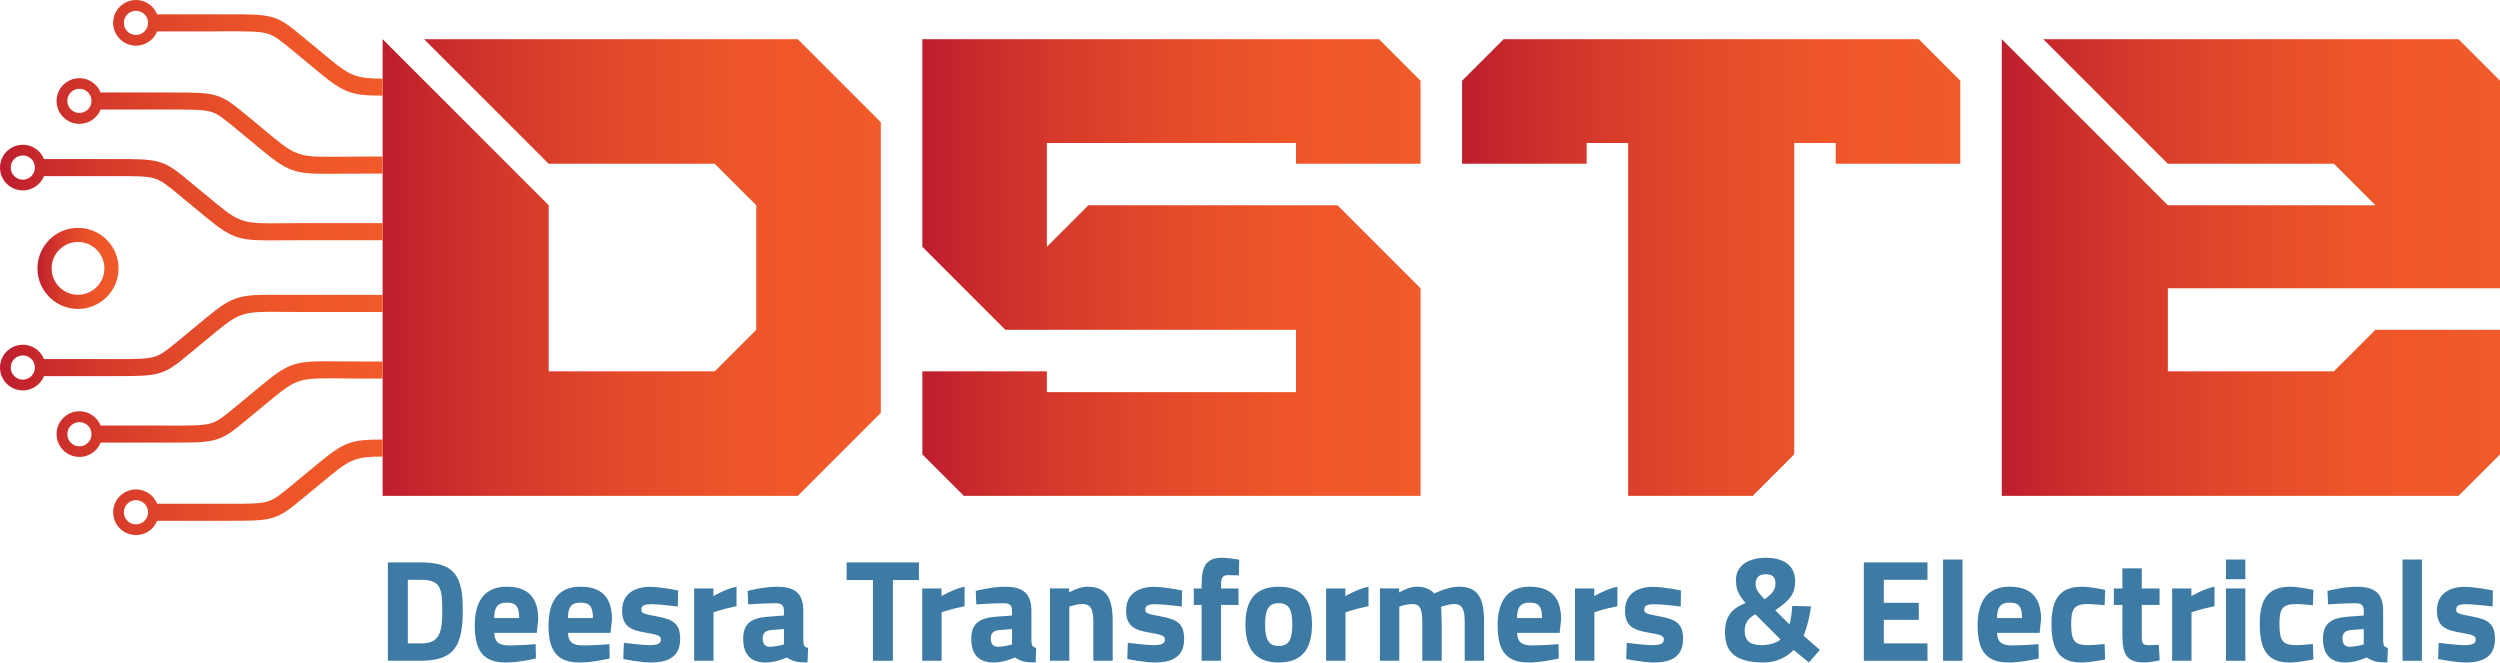 <?xml version="1.0" encoding="UTF-8" standalone="no"?>
<!-- Generator: Adobe Illustrator 27.7.0, SVG Export Plug-In . SVG Version: 6.00 Build 0)  -->

<svg
   version="1.1"
   id="Layer_1"
   x="0px"
   y="0px"
   viewBox="0 0 959.52 254.28"
   xml:space="preserve"
   sodipodi:docname="dffc3cbbb684a30ab18878f0da2949b8.svg"
   width="959.52"
   height="254.28"
   xmlns:inkscape="http://www.inkscape.org/namespaces/inkscape"
   xmlns:sodipodi="http://sodipodi.sourceforge.net/DTD/sodipodi-0.dtd"
   xmlns="http://www.w3.org/2000/svg"
   xmlns:svg="http://www.w3.org/2000/svg"><defs
   id="defs198" /><sodipodi:namedview
   id="namedview196"
   pagecolor="#ffffff"
   bordercolor="#666666"
   borderopacity="1.0"
   inkscape:pageshadow="2"
   inkscape:pageopacity="0.0"
   inkscape:pagecheckerboard="0" />
<style
   type="text/css"
   id="style2">
	.st0{fill:url(#SVGID_1_);}
	.st1{fill:url(#SVGID_00000039095144707049707690000009525979164832771245_);}
	.st2{fill:url(#SVGID_00000024697444896521368280000004782715764580510089_);}
	.st3{fill:url(#SVGID_00000098203958051750917120000008909214316274953892_);}
	.st4{fill:#3D7BA5;}
	.st5{fill:url(#SVGID_00000111168808026531737920000015690413245902089357_);}
	.st6{fill:url(#SVGID_00000093890620318246244720000004681833148939019415_);}
	.st7{fill:url(#SVGID_00000134222817287254081480000005934999727893339049_);}
</style>
<g
   id="g163"
   transform="translate(-20.48,-19.42)">
	<g
   id="g56">
		<linearGradient
   id="SVGID_1_"
   gradientUnits="userSpaceOnUse"
   x1="167.325"
   y1="122.103"
   x2="358.543"
   y2="122.103">
			<stop
   offset="0"
   style="stop-color:#BE1E2D"
   id="stop4" />
			<stop
   offset="0.225"
   style="stop-color:#D2362B"
   id="stop6" />
			<stop
   offset="0.483"
   style="stop-color:#E34A2A"
   id="stop8" />
			<stop
   offset="0.743"
   style="stop-color:#EE5629"
   id="stop10" />
			<stop
   offset="1"
   style="stop-color:#F15A29"
   id="stop12" />
		</linearGradient>
		<path
   class="st0"
   d="M 167.33,209.74 V 34.46 l 63.74,63.74 v 63.74 h 63.74 l 15.93,-15.93 V 98.2 L 294.8,82.27 h -63.74 l -47.8,-47.8 h 143.41 l 31.87,31.87 v 111.54 l -31.87,31.87 H 167.33 Z"
   id="path15"
   style="fill:url(#SVGID_1_)" />
		
			<linearGradient
   id="SVGID_00000030482756861479674450000004671344857632702092_"
   gradientUnits="userSpaceOnUse"
   x1="374.477"
   y1="122.103"
   x2="565.695"
   y2="122.103">
			<stop
   offset="0"
   style="stop-color:#BE1E2D"
   id="stop17" />
			<stop
   offset="0.225"
   style="stop-color:#D2362B"
   id="stop19" />
			<stop
   offset="0.483"
   style="stop-color:#E34A2A"
   id="stop21" />
			<stop
   offset="0.743"
   style="stop-color:#EE5629"
   id="stop23" />
			<stop
   offset="1"
   style="stop-color:#F15A29"
   id="stop25" />
		</linearGradient>
		<path
   style="fill:url(#SVGID_00000030482756861479674450000004671344857632702092_)"
   d="m 390.41,209.74 -15.93,-15.93 v -31.87 h 47.8 v 7.97 h 95.61 v -23.9 H 406.35 L 374.48,114.14 V 34.46 h 175.28 l 15.93,15.93 v 31.87 h -47.8 V 74.3 h -95.61 v 39.84 l 15.93,-15.93 h 95.61 l 31.87,31.87 v 79.67 H 390.41 Z"
   id="path28" />
		
			<linearGradient
   id="SVGID_00000171699117750771902060000015524757558635235494_"
   gradientUnits="userSpaceOnUse"
   x1="581.631"
   y1="122.103"
   x2="772.848"
   y2="122.103">
			<stop
   offset="0"
   style="stop-color:#BE1E2D"
   id="stop30" />
			<stop
   offset="0.225"
   style="stop-color:#D2362B"
   id="stop32" />
			<stop
   offset="0.483"
   style="stop-color:#E34A2A"
   id="stop34" />
			<stop
   offset="0.743"
   style="stop-color:#EE5629"
   id="stop36" />
			<stop
   offset="1"
   style="stop-color:#F15A29"
   id="stop38" />
		</linearGradient>
		<path
   style="fill:url(#SVGID_00000171699117750771902060000015524757558635235494_)"
   d="M 645.37,209.74 V 74.3 h -15.93 v 7.97 h -47.8 V 50.4 l 15.93,-15.93 h 159.35 l 15.93,15.93 v 31.87 h -47.8 V 74.3 h -15.93 v 119.51 l -15.93,15.93 z"
   id="path41" />
		
			<linearGradient
   id="SVGID_00000119093785515599236750000000481829173275770292_"
   gradientUnits="userSpaceOnUse"
   x1="788.782"
   y1="122.103"
   x2="980"
   y2="122.103">
			<stop
   offset="0"
   style="stop-color:#BE1E2D"
   id="stop43" />
			<stop
   offset="0.225"
   style="stop-color:#D2362B"
   id="stop45" />
			<stop
   offset="0.483"
   style="stop-color:#E34A2A"
   id="stop47" />
			<stop
   offset="0.743"
   style="stop-color:#EE5629"
   id="stop49" />
			<stop
   offset="1"
   style="stop-color:#F15A29"
   id="stop51" />
		</linearGradient>
		<path
   style="fill:url(#SVGID_00000119093785515599236750000000481829173275770292_)"
   d="M 788.78,209.74 V 34.46 l 63.74,63.74 h 79.67 L 916.26,82.27 h -63.74 l -47.8,-47.8 H 964.07 L 980,50.4 v 79.67 H 852.52 v 31.87 h 63.74 l 15.93,-15.93 H 980 v 47.8 l -15.93,15.93 z"
   id="path54" />
	</g>
	<g
   id="g120">
		<g
   id="g118">
			<path
   class="st4"
   d="m 169.35,273.02 v -37.75 h 12.71 c 13.16,0 16.04,5.61 16.04,18.15 0,12.88 -2.5,19.6 -16.04,19.6 z m 12.71,-31.08 h -5.05 v 24.43 h 5.05 c 7.44,0 8.16,-4.55 8.16,-12.93 0,-8.28 -0.72,-11.5 -8.16,-11.5 z"
   id="path58" />
			<path
   class="st4"
   d="m 226.07,266.64 0.11,5.5 c 0,0 -6.38,1.55 -11.55,1.55 -8.38,0 -11.94,-4.16 -11.94,-14.16 0,-9.88 4.16,-14.93 12.27,-14.93 8.16,0 12.1,4.16 12.1,12.55 l -0.56,5.16 h -16.3 c 0.06,3.33 1.61,4.83 5.61,4.83 4.55,0 10.26,-0.5 10.26,-0.5 z m -6.32,-9.99 c 0,-4.5 -1.28,-5.94 -4.77,-5.94 -3.55,0 -4.77,1.72 -4.83,5.94 z"
   id="path60" />
			<path
   class="st4"
   d="m 254.38,266.64 0.11,5.5 c 0,0 -6.38,1.55 -11.55,1.55 -8.38,0 -11.94,-4.16 -11.94,-14.16 0,-9.88 4.16,-14.93 12.27,-14.93 8.16,0 12.1,4.16 12.1,12.55 l -0.56,5.16 h -16.32 c 0.06,3.33 1.61,4.83 5.61,4.83 4.56,0 10.28,-0.5 10.28,-0.5 z m -6.33,-9.99 c 0,-4.5 -1.28,-5.94 -4.77,-5.94 -3.55,0 -4.77,1.72 -4.83,5.94 z"
   id="path62" />
			<path
   class="st4"
   d="m 280.64,252.21 c 0,0 -6.88,-0.89 -10.1,-0.89 -3.22,0 -3.89,0.72 -3.89,2.22 0,1.28 1.05,1.55 6.16,2.5 6.44,1.17 8.72,3.05 8.72,8.66 0,6.5 -4.22,8.99 -11.16,8.99 -4.11,0 -10.66,-1.33 -10.66,-1.33 l 0.22,-6.22 c 0,0 6.88,0.89 9.71,0.89 3.55,0 4.5,-0.72 4.5,-2.17 0,-1.22 -0.61,-1.78 -5.72,-2.61 -6,-1 -9.16,-2.44 -9.16,-8.55 0,-6.44 4.88,-9.05 10.71,-9.05 4,0 10.77,1.39 10.77,1.39 z"
   id="path64" />
			<path
   class="st4"
   d="m 286.91,245.27 h 7.38 v 2.94 c 0,0 4.66,-2.78 8.88,-3.61 v 7.49 c -4.88,0.94 -8.83,2.33 -8.83,2.33 v 18.6 h -7.44 v -27.75 z"
   id="path66" />
			<path
   class="st4"
   d="m 328.81,265.47 c 0.11,1.67 0.33,2.33 1.83,2.61 l -0.22,5.61 c -3.72,0 -5.61,-0.39 -7.94,-1.94 0,0 -4,1.94 -8.16,1.94 -5.83,0 -8.6,-3.22 -8.6,-9.1 0,-6.27 3.61,-8.05 9.71,-8.49 l 5.94,-0.44 v -1.72 c 0,-2.39 -1.05,-3 -3.28,-3 -3.66,0 -10.44,0.44 -10.44,0.44 l -0.22,-5.16 c 0,0 5.94,-1.61 11.27,-1.61 7.22,0 10.1,2.83 10.1,9.33 v 11.53 z m -12.49,-4.21 c -1.94,0.17 -3.11,1.11 -3.11,3.11 0,1.94 0.72,3.28 2.72,3.28 2.39,0 5.44,-0.89 5.44,-0.89 v -5.94 z"
   id="path68" />
			<path
   class="st4"
   d="m 345.41,235.28 h 27.76 v 6.77 h -9.99 v 30.98 h -7.66 v -30.98 h -10.1 v -6.77 z"
   id="path70" />
			<path
   class="st4"
   d="m 374.44,245.27 h 7.38 v 2.94 c 0,0 4.66,-2.78 8.88,-3.61 v 7.49 c -4.88,0.94 -8.83,2.33 -8.83,2.33 v 18.6 h -7.44 v -27.75 z"
   id="path72" />
			<path
   class="st4"
   d="m 416.35,265.47 c 0.11,1.67 0.33,2.33 1.83,2.61 l -0.22,5.61 c -3.72,0 -5.61,-0.39 -7.94,-1.94 0,0 -4,1.94 -8.16,1.94 -5.83,0 -8.6,-3.22 -8.6,-9.1 0,-6.27 3.61,-8.05 9.71,-8.49 l 5.94,-0.44 v -1.72 c 0,-2.39 -1.05,-3 -3.28,-3 -3.66,0 -10.44,0.44 -10.44,0.44 l -0.22,-5.16 c 0,0 5.94,-1.61 11.27,-1.61 7.22,0 10.1,2.83 10.1,9.33 v 11.53 z m -12.49,-4.21 c -1.94,0.17 -3.11,1.11 -3.11,3.11 0,1.94 0.72,3.28 2.72,3.28 2.39,0 5.44,-0.89 5.44,-0.89 v -5.94 z"
   id="path74" />
			<path
   class="st4"
   d="m 423.45,273.02 v -27.76 h 7.38 v 1.55 c 0,0 3.77,-2.22 6.94,-2.22 7.77,0 9.77,4.88 9.77,13.38 v 15.04 H 440.1 V 258.2 c 0,-4.22 -0.56,-6.94 -4.16,-6.94 -2.61,0 -5.05,1 -5.05,1 v 20.76 z"
   id="path76" />
			<path
   class="st4"
   d="m 474.07,252.21 c 0,0 -6.88,-0.89 -10.1,-0.89 -3.22,0 -3.89,0.72 -3.89,2.22 0,1.28 1.05,1.55 6.16,2.5 6.44,1.17 8.72,3.05 8.72,8.66 0,6.5 -4.22,8.99 -11.16,8.99 -4.11,0 -10.66,-1.33 -10.66,-1.33 l 0.22,-6.22 c 0,0 6.88,0.89 9.71,0.89 3.55,0 4.5,-0.72 4.5,-2.17 0,-1.22 -0.61,-1.78 -5.72,-2.61 -6,-1 -9.16,-2.44 -9.16,-8.55 0,-6.44 4.88,-9.05 10.71,-9.05 4,0 10.77,1.39 10.77,1.39 z"
   id="path78" />
			<path
   class="st4"
   d="m 489.11,273.02 h -7.44 V 251.6 h -3 v -6.33 h 3 v -1.22 c 0,-7.99 2.05,-10.55 8.1,-10.55 1.83,0 6.33,0.72 6.33,0.72 l -0.11,6.05 c 0,0 -2.44,-0.11 -4.22,-0.11 -2.11,0 -2.66,1.11 -2.66,3.94 v 1.17 h 6.72 v 6.33 h -6.72 z"
   id="path80" />
			<path
   class="st4"
   d="m 524.03,259.09 c 0,8.55 -3.11,14.6 -12.77,14.6 -9.66,0 -12.77,-6.05 -12.77,-14.6 0,-8.55 3.11,-14.49 12.77,-14.49 9.66,0 12.77,5.94 12.77,14.49 z m -7.55,0 c 0,-5.38 -1.11,-8.16 -5.22,-8.16 -4.11,0 -5.22,2.78 -5.22,8.16 0,5.38 1.11,8.27 5.22,8.27 4.11,0 5.22,-2.88 5.22,-8.27 z"
   id="path82" />
			<path
   class="st4"
   d="m 529.46,245.27 h 7.38 v 2.94 c 0,0 4.66,-2.78 8.88,-3.61 v 7.49 c -4.89,0.94 -8.83,2.33 -8.83,2.33 v 18.6 h -7.44 v -27.75 z"
   id="path84" />
			<path
   class="st4"
   d="m 550.11,273.02 v -27.76 h 7.38 v 1.55 c 0,0 3.83,-2.22 6.55,-2.22 3.11,0 5.27,0.83 6.94,2.61 0,0 5.11,-2.61 9.33,-2.61 7.55,0 9.77,4.44 9.77,13.38 v 15.04 h -7.44 V 258.2 c 0,-4.22 -0.56,-6.94 -3.89,-6.94 -2.22,0 -5.16,1.05 -5.16,1.05 0,0 0.22,4.16 0.22,6.33 v 14.38 h -7.44 v -14.27 c 0,-5 -0.44,-7.49 -3.89,-7.49 -2.44,0 -4.94,1 -4.94,1 v 20.76 z"
   id="path86" />
			<path
   class="st4"
   d="m 618.66,266.64 0.11,5.5 c 0,0 -6.38,1.55 -11.55,1.55 -8.38,0 -11.94,-4.16 -11.94,-14.16 0,-9.88 4.16,-14.93 12.27,-14.93 8.16,0 12.1,4.16 12.1,12.55 l -0.56,5.16 h -16.32 c 0.06,3.33 1.61,4.83 5.61,4.83 4.57,0 10.28,-0.5 10.28,-0.5 z m -6.33,-9.99 c 0,-4.5 -1.28,-5.94 -4.77,-5.94 -3.55,0 -4.77,1.72 -4.83,5.94 z"
   id="path88" />
			<path
   class="st4"
   d="m 624.99,245.27 h 7.38 v 2.94 c 0,0 4.66,-2.78 8.88,-3.61 v 7.49 c -4.89,0.94 -8.83,2.33 -8.83,2.33 v 18.6 h -7.44 v -27.75 z"
   id="path90" />
			<path
   class="st4"
   d="m 665.56,252.21 c 0,0 -6.88,-0.89 -10.1,-0.89 -3.22,0 -3.89,0.72 -3.89,2.22 0,1.28 1.05,1.55 6.16,2.5 6.44,1.17 8.72,3.05 8.72,8.66 0,6.5 -4.22,8.99 -11.16,8.99 -4.11,0 -10.66,-1.33 -10.66,-1.33 l 0.22,-6.22 c 0,0 6.88,0.89 9.71,0.89 3.55,0 4.5,-0.72 4.5,-2.17 0,-1.22 -0.61,-1.78 -5.72,-2.61 -6,-1 -9.16,-2.44 -9.16,-8.55 0,-6.44 4.89,-9.05 10.71,-9.05 4,0 10.77,1.39 10.77,1.39 z"
   id="path92" />
			<path
   class="st4"
   d="m 709.47,242.49 c 0,5 -2.17,7.38 -7.61,11.16 l 5.44,5.44 c 0.44,-1.17 1,-5.16 1.05,-7.11 l 7.22,0.17 c -0.5,3.94 -1.72,8.6 -2.83,11.27 l 6.22,5.44 -4.22,4.83 -5.88,-4.83 c -2.44,2.72 -6.66,4.83 -11.38,4.83 -11.33,0 -14.93,-4.33 -14.93,-11.55 0,-6.16 2.55,-9.16 7.88,-11.27 -3.05,-3.72 -3.66,-5.27 -3.66,-8.99 0,-5.22 4.55,-8.38 11.38,-8.38 7.27,0 11.32,3.16 11.32,8.99 z m -5.66,22.32 -9.6,-9.6 c -2.61,1.28 -4.11,3.28 -4.11,6.33 0,3.66 2.05,5.5 6.44,5.5 2.88,-0.01 6.1,-0.9 7.27,-2.23 z m -7,-16.38 0.94,1 c 2.89,-2.11 4.16,-3.55 4.16,-6.11 0,-2.55 -1.33,-3.5 -3.77,-3.5 -2.33,0 -3.83,1.11 -3.83,3.72 0.01,1.78 0.84,3.12 2.5,4.89 z"
   id="path94" />
			<path
   class="st4"
   d="m 735.83,235.28 h 24.43 v 6.66 H 743.5 v 8.83 h 13.43 v 6.55 H 743.5 v 9.05 h 16.76 v 6.66 h -24.43 z"
   id="path96" />
			<path
   class="st4"
   d="m 766.25,234.17 h 7.44 v 38.86 h -7.44 z"
   id="path98" />
			<path
   class="st4"
   d="m 802.88,266.64 0.11,5.5 c 0,0 -6.38,1.55 -11.55,1.55 -8.38,0 -11.94,-4.16 -11.94,-14.16 0,-9.88 4.16,-14.93 12.27,-14.93 8.16,0 12.1,4.16 12.1,12.55 l -0.56,5.16 h -16.32 c 0.06,3.33 1.61,4.83 5.61,4.83 4.57,0 10.28,-0.5 10.28,-0.5 z m -6.32,-9.99 c 0,-4.5 -1.28,-5.94 -4.77,-5.94 -3.55,0 -4.77,1.72 -4.83,5.94 z"
   id="path100" />
			<path
   class="st4"
   d="m 828.47,245.82 -0.22,5.88 c 0,0 -4.39,-0.44 -6.5,-0.44 -5.33,0 -6.33,2.05 -6.33,7.61 0,6.22 1.05,8.16 6.38,8.16 2.11,0 6.44,-0.44 6.44,-0.44 l 0.22,5.94 c 0,0 -5.94,1.17 -9.05,1.17 -8.27,0 -11.55,-4.39 -11.55,-14.82 0,-9.83 3.44,-14.27 11.71,-14.27 3.24,-0.01 8.9,1.21 8.9,1.21 z"
   id="path102" />
			<path
   class="st4"
   d="m 842.51,251.6 v 11.38 c 0,2.78 0,4.05 2.33,4.05 1.55,0 4.22,-0.11 4.22,-0.11 l 0.33,5.94 c 0,0 -3.72,0.83 -5.66,0.83 -6.72,0 -8.66,-2.55 -8.66,-10.55 V 251.6 h -3.28 v -6.33 h 3.28 v -7.72 h 7.44 v 7.72 h 6.83 v 6.33 z"
   id="path104" />
			<path
   class="st4"
   d="m 854.17,245.27 h 7.38 v 2.94 c 0,0 4.66,-2.78 8.88,-3.61 v 7.49 c -4.89,0.94 -8.83,2.33 -8.83,2.33 v 18.6 h -7.44 v -27.75 z"
   id="path106" />
			<path
   class="st4"
   d="m 874.82,234.17 h 7.44 v 7.55 h -7.44 z m 0,11.1 h 7.44 v 27.76 h -7.44 z"
   id="path108" />
			<path
   class="st4"
   d="m 908.4,245.82 -0.22,5.88 c 0,0 -4.39,-0.44 -6.5,-0.44 -5.33,0 -6.33,2.05 -6.33,7.61 0,6.22 1.05,8.16 6.38,8.16 2.11,0 6.44,-0.44 6.44,-0.44 l 0.22,5.94 c 0,0 -5.94,1.17 -9.05,1.17 -8.27,0 -11.55,-4.39 -11.55,-14.82 0,-9.83 3.44,-14.27 11.71,-14.27 3.24,-0.01 8.9,1.21 8.9,1.21 z"
   id="path110" />
			<path
   class="st4"
   d="m 935.15,265.47 c 0.11,1.67 0.33,2.33 1.83,2.61 l -0.22,5.61 c -3.72,0 -5.61,-0.39 -7.94,-1.94 0,0 -4,1.94 -8.16,1.94 -5.83,0 -8.6,-3.22 -8.6,-9.1 0,-6.27 3.61,-8.05 9.71,-8.49 l 5.94,-0.44 v -1.72 c 0,-2.39 -1.05,-3 -3.27,-3 -3.66,0 -10.44,0.44 -10.44,0.44 l -0.22,-5.16 c 0,0 5.94,-1.61 11.27,-1.61 7.22,0 10.1,2.83 10.1,9.33 z m -12.49,-4.21 c -1.94,0.17 -3.11,1.11 -3.11,3.11 0,1.94 0.72,3.28 2.72,3.28 2.39,0 5.44,-0.89 5.44,-0.89 v -5.94 z"
   id="path112" />
			<path
   class="st4"
   d="m 942.59,234.17 h 7.44 v 38.86 h -7.44 z"
   id="path114" />
			<path
   class="st4"
   d="m 977.17,252.21 c 0,0 -6.88,-0.89 -10.1,-0.89 -3.22,0 -3.89,0.72 -3.89,2.22 0,1.28 1.05,1.55 6.16,2.5 6.44,1.17 8.72,3.05 8.72,8.66 0,6.5 -4.22,8.99 -11.16,8.99 -4.11,0 -10.66,-1.33 -10.66,-1.33 l 0.22,-6.22 c 0,0 6.88,0.89 9.71,0.89 3.55,0 4.5,-0.72 4.5,-2.17 0,-1.22 -0.61,-1.78 -5.72,-2.61 -6,-1 -9.16,-2.44 -9.16,-8.55 0,-6.44 4.89,-9.05 10.71,-9.05 4,0 10.77,1.39 10.77,1.39 z"
   id="path116" />
		</g>
	</g>
	<g
   id="g161">
		
			<linearGradient
   id="SVGID_00000005228017098337728170000002649576985525420435_"
   gradientUnits="userSpaceOnUse"
   x1="20.483"
   y1="65.548"
   x2="167.325"
   y2="65.548">
			<stop
   offset="0"
   style="stop-color:#BE1E2D"
   id="stop122" />
			<stop
   offset="0.225"
   style="stop-color:#D2362B"
   id="stop124" />
			<stop
   offset="0.483"
   style="stop-color:#E34A2A"
   id="stop126" />
			<stop
   offset="0.743"
   style="stop-color:#EE5629"
   id="stop128" />
			<stop
   offset="1"
   style="stop-color:#F15A29"
   id="stop130" />
		</linearGradient>
		<path
   style="fill:url(#SVGID_00000005228017098337728170000002649576985525420435_)"
   d="m 147.16,42.19 -9.77,-8.08 -0.61,-0.49 c -5.32,-4.4 -7.92,-6.55 -12.21,-7.71 -3.61,-0.96 -8.01,-1.01 -16.22,-1 0,0 -1.04,0 -4.57,0 H 80.79 c -0.45,-1.11 -1.11,-2.09 -1.92,-2.92 -1.59,-1.58 -3.78,-2.57 -6.2,-2.57 -2.41,0 -4.61,0.99 -6.19,2.57 -1.59,1.58 -2.57,3.78 -2.57,6.19 0,2.42 0.97,4.61 2.57,6.2 1.58,1.58 3.78,2.56 6.19,2.56 2.42,0 4.61,-0.97 6.2,-2.56 0.82,-0.83 1.48,-1.82 1.92,-2.92 h 22.99 c 7.89,0 -2.5,-0.01 3.28,-0.01 8.44,-0.01 12.78,-0.01 15.82,0.8 2.91,0.78 5.14,2.62 9.72,6.4 l 0.61,0.5 9.77,8.08 c 9.62,7.93 12.5,8.89 24.34,8.89 V 49.6 C 157.52,49.57 155,48.66 147.16,42.19 Z m -74.5,-9.35 c -2.56,0 -4.64,-2.08 -4.64,-4.64 0,-2.57 2.08,-4.65 4.64,-4.65 2.57,0 4.65,2.08 4.65,4.65 0,2.56 -2.08,4.64 -4.65,4.64 z m 86.52,46.67 c -1.75,0 -5.15,0.03 -8.14,0.05 -14.53,0.14 -16.47,0.16 -25.6,-7.36 l -9.76,-8.08 -0.61,-0.49 c -5.32,-4.4 -7.92,-6.55 -12.21,-7.71 -3.62,-0.96 -8.01,-1.01 -16.23,-1 0,0 -0.7,0 -1.29,0 h -0.79 c -0.03,0 -0.04,0 -0.04,0 -0.63,-0.01 -1.44,-0.01 -2.45,-0.01 H 59.09 C 58.64,53.82 57.98,52.83 57.15,52 c -1.58,-1.58 -3.78,-2.57 -6.19,-2.57 -2.42,0 -4.61,0.99 -6.2,2.57 -1.58,1.59 -2.57,3.78 -2.57,6.19 0,2.42 0.99,4.61 2.57,6.2 1.59,1.58 3.78,2.56 6.2,2.56 2.41,0 4.61,-0.97 6.19,-2.56 0.83,-0.83 1.49,-1.82 1.94,-2.92 h 22.97 c 7.9,0 -2.5,-0.01 3.28,-0.01 8.46,-0.01 12.79,-0.01 15.83,0.79 2.91,0.79 5.14,2.63 9.72,6.42 l 0.61,0.5 9.76,8.08 c 10.95,9.04 13.17,9.01 29.82,8.85 1.74,-0.01 3.71,-0.04 8.09,-0.04 h 8.14 V 79.51 Z M 50.97,62.77 c -2.57,0 -4.65,-2.07 -4.65,-4.64 0,-2.56 2.08,-4.64 4.65,-4.64 2.56,0 4.64,2.08 4.64,4.64 -0.01,2.57 -2.09,4.64 -4.64,4.64 z m 86.49,42.26 c -1.77,0 -5.15,0.04 -8.14,0.07 -14.53,0.14 -16.48,0.16 -25.6,-7.36 l -9.77,-8.08 -0.61,-0.5 c -5.32,-4.4 -7.9,-6.53 -12.21,-7.69 -3.61,-0.96 -8,-1.01 -16.23,-1 0,0 -0.69,0 -1.28,0 h -0.79 c -0.03,0 -0.04,0 -0.04,0 -0.63,-0.01 -1.44,-0.01 -2.45,-0.01 H 37.37 c -0.45,-1.09 -1.12,-2.08 -1.94,-2.91 -1.58,-1.58 -3.78,-2.57 -6.19,-2.57 -2.42,0 -4.61,0.99 -6.2,2.57 -1.58,1.58 -2.56,3.78 -2.56,6.19 0,2.42 0.97,4.61 2.56,6.19 1.59,1.59 3.78,2.57 6.2,2.57 2.41,0 4.61,-0.97 6.19,-2.57 0.82,-0.82 1.49,-1.82 1.94,-2.91 h 22.97 c 7.9,0 -2.5,-0.01 3.28,-0.01 8.46,-0.01 12.79,-0.03 15.82,0.79 2.91,0.79 5.15,2.62 9.73,6.42 l 0.61,0.5 9.76,8.06 c 10.95,9.04 13.17,9.02 29.81,8.87 1.75,-0.03 3.73,-0.04 8.1,-0.04 0,0 12.26,0 29.86,-0.01 v -6.55 H 137.46 Z M 29.24,88.38 c -2.57,0 -4.65,-2.08 -4.65,-4.65 0,-2.57 2.08,-4.64 4.65,-4.64 2.56,0 4.64,2.07 4.64,4.64 0,2.57 -2.08,4.65 -4.64,4.65 z"
   id="path133" />
		
			<linearGradient
   id="SVGID_00000048463688220295293930000007176568419249260732_"
   gradientUnits="userSpaceOnUse"
   x1="34.856"
   y1="122.428"
   x2="65.981"
   y2="122.428">
			<stop
   offset="0"
   style="stop-color:#BE1E2D"
   id="stop135" />
			<stop
   offset="0.225"
   style="stop-color:#D2362B"
   id="stop137" />
			<stop
   offset="0.483"
   style="stop-color:#E34A2A"
   id="stop139" />
			<stop
   offset="0.743"
   style="stop-color:#EE5629"
   id="stop141" />
			<stop
   offset="1"
   style="stop-color:#F15A29"
   id="stop143" />
		</linearGradient>
		<path
   style="fill:url(#SVGID_00000048463688220295293930000007176568419249260732_)"
   d="m 50.42,106.87 c -8.58,0 -15.56,6.98 -15.56,15.56 0,8.58 6.98,15.56 15.56,15.56 8.58,0 15.56,-6.98 15.56,-15.56 0,-8.58 -6.98,-15.56 -15.56,-15.56 z m 0,25.68 c -5.58,0 -10.13,-4.54 -10.13,-10.13 0,-5.58 4.54,-10.13 10.13,-10.13 5.58,0 10.13,4.54 10.13,10.13 0,5.59 -4.55,10.13 -10.13,10.13 z"
   id="path146" />
		
			<linearGradient
   id="SVGID_00000123423544777598165710000015907769678805176511_"
   gradientUnits="userSpaceOnUse"
   x1="20.483"
   y1="178.664"
   x2="167.325"
   y2="178.664">
			<stop
   offset="0"
   style="stop-color:#BE1E2D"
   id="stop148" />
			<stop
   offset="0.225"
   style="stop-color:#D2362B"
   id="stop150" />
			<stop
   offset="0.483"
   style="stop-color:#E34A2A"
   id="stop152" />
			<stop
   offset="0.743"
   style="stop-color:#EE5629"
   id="stop154" />
			<stop
   offset="1"
   style="stop-color:#F15A29"
   id="stop156" />
		</linearGradient>
		<path
   style="fill:url(#SVGID_00000123423544777598165710000015907769678805176511_)"
   d="m 129.36,132.59 c -16.64,-0.16 -18.86,-0.18 -29.81,8.85 l -9.76,8.08 -0.61,0.5 c -4.58,3.78 -6.82,5.62 -9.73,6.42 -3.03,0.8 -7.36,0.8 -15.82,0.79 -5.78,0 4.62,-0.01 -3.28,-0.01 H 37.37 c -0.45,-1.11 -1.12,-2.09 -1.94,-2.91 -1.58,-1.59 -3.78,-2.58 -6.19,-2.58 -2.42,0 -4.61,0.99 -6.2,2.58 -1.58,1.58 -2.56,3.77 -2.56,6.19 0,2.41 0.97,4.61 2.56,6.19 1.59,1.58 3.78,2.57 6.2,2.57 2.41,0 4.61,-0.99 6.19,-2.57 0.82,-0.83 1.49,-1.82 1.94,-2.92 h 22.97 c 3.53,0 4.56,0 4.56,0 8.23,0 12.62,-0.03 16.23,-1 4.31,-1.16 6.89,-3.29 12.21,-7.71 l 0.61,-0.49 9.77,-8.08 c 9.12,-7.52 11.07,-7.51 25.6,-7.36 2.99,0.03 6.38,0.05 8.14,0.05 h 29.86 v -6.59 c -21.53,0.01 -37.39,0.01 -37.96,0 z M 29.24,165.13 c -2.57,0 -4.65,-2.08 -4.65,-4.64 0,-2.57 2.08,-4.65 4.65,-4.65 2.56,0 4.64,2.08 4.64,4.65 0,2.56 -2.08,4.64 -4.64,4.64 z m 129.94,-6.97 c -4.37,0 -6.35,-0.03 -8.09,-0.04 -16.65,-0.16 -18.88,-0.18 -29.82,8.85 l -9.76,8.08 -0.61,0.49 c -4.58,3.79 -6.81,5.64 -9.72,6.42 -3.04,0.82 -7.38,0.82 -15.83,0.8 -1.38,0 -1.84,0 -1.84,-0.01 H 59.09 c -0.45,-1.11 -1.11,-2.09 -1.94,-2.92 -1.58,-1.58 -3.78,-2.57 -6.19,-2.57 -2.42,0 -4.61,0.99 -6.2,2.57 -1.58,1.58 -2.57,3.78 -2.57,6.19 0,2.42 0.99,4.61 2.57,6.2 1.59,1.58 3.78,2.57 6.2,2.57 2.41,0 4.61,-0.99 6.19,-2.57 0.83,-0.83 1.49,-1.82 1.94,-2.92 h 22.97 c 6.6,0 4.49,0 3.28,-0.01 9.06,0.01 13.71,0.03 17.52,-1 4.29,-1.15 6.89,-3.29 12.21,-7.69 l 0.61,-0.5 9.76,-8.06 c 9.13,-7.54 11.07,-7.51 25.6,-7.38 2.99,0.04 6.39,0.07 8.14,0.07 h 8.14 v -6.55 h -8.14 z M 50.97,190.72 c -2.57,0 -4.65,-2.08 -4.65,-4.64 0,-2.57 2.08,-4.65 4.65,-4.65 2.56,0 4.64,2.08 4.64,4.65 -0.01,2.56 -2.09,4.64 -4.64,4.64 z m 92.01,6.26 -9.77,8.08 -0.61,0.49 c -4.58,3.79 -6.81,5.64 -9.72,6.42 -3.04,0.82 -7.38,0.82 -15.82,0.8 -1.38,0 -1.84,0 -1.84,-0.01 H 80.79 c -0.45,-1.11 -1.11,-2.09 -1.92,-2.92 -1.59,-1.58 -3.78,-2.57 -6.2,-2.57 -2.41,0 -4.61,0.99 -6.19,2.57 -1.59,1.58 -2.57,3.78 -2.57,6.2 0,2.41 0.97,4.6 2.57,6.19 1.58,1.58 3.78,2.56 6.19,2.56 2.42,0 4.61,-0.97 6.2,-2.56 0.82,-0.83 1.48,-1.82 1.92,-2.92 h 22.99 c 6.57,0 4.49,0 3.28,-0.01 9.05,0.01 13.71,0.03 17.51,-1 4.29,-1.15 6.89,-3.29 12.21,-7.69 l 0.61,-0.5 9.77,-8.06 c 7.84,-6.48 10.37,-7.36 20.17,-7.4 v -6.53 c -11.85,-0.03 -14.73,0.93 -24.35,8.86 z m -70.32,23.69 c -2.56,0 -4.64,-2.08 -4.64,-4.65 0,-2.56 2.08,-4.64 4.64,-4.64 2.57,0 4.65,2.08 4.65,4.64 0,2.56 -2.08,4.65 -4.65,4.65 z"
   id="path159" />
	</g>
</g>
<g
   id="g165"
   transform="translate(-20.48,-19.42)">
</g>
<g
   id="g167"
   transform="translate(-20.48,-19.42)">
</g>
<g
   id="g169"
   transform="translate(-20.48,-19.42)">
</g>
<g
   id="g171"
   transform="translate(-20.48,-19.42)">
</g>
<g
   id="g173"
   transform="translate(-20.48,-19.42)">
</g>
<g
   id="g175"
   transform="translate(-20.48,-19.42)">
</g>
<g
   id="g177"
   transform="translate(-20.48,-19.42)">
</g>
<g
   id="g179"
   transform="translate(-20.48,-19.42)">
</g>
<g
   id="g181"
   transform="translate(-20.48,-19.42)">
</g>
<g
   id="g183"
   transform="translate(-20.48,-19.42)">
</g>
<g
   id="g185"
   transform="translate(-20.48,-19.42)">
</g>
<g
   id="g187"
   transform="translate(-20.48,-19.42)">
</g>
<g
   id="g189"
   transform="translate(-20.48,-19.42)">
</g>
<g
   id="g191"
   transform="translate(-20.48,-19.42)">
</g>
<g
   id="g193"
   transform="translate(-20.48,-19.42)">
</g>
</svg>
